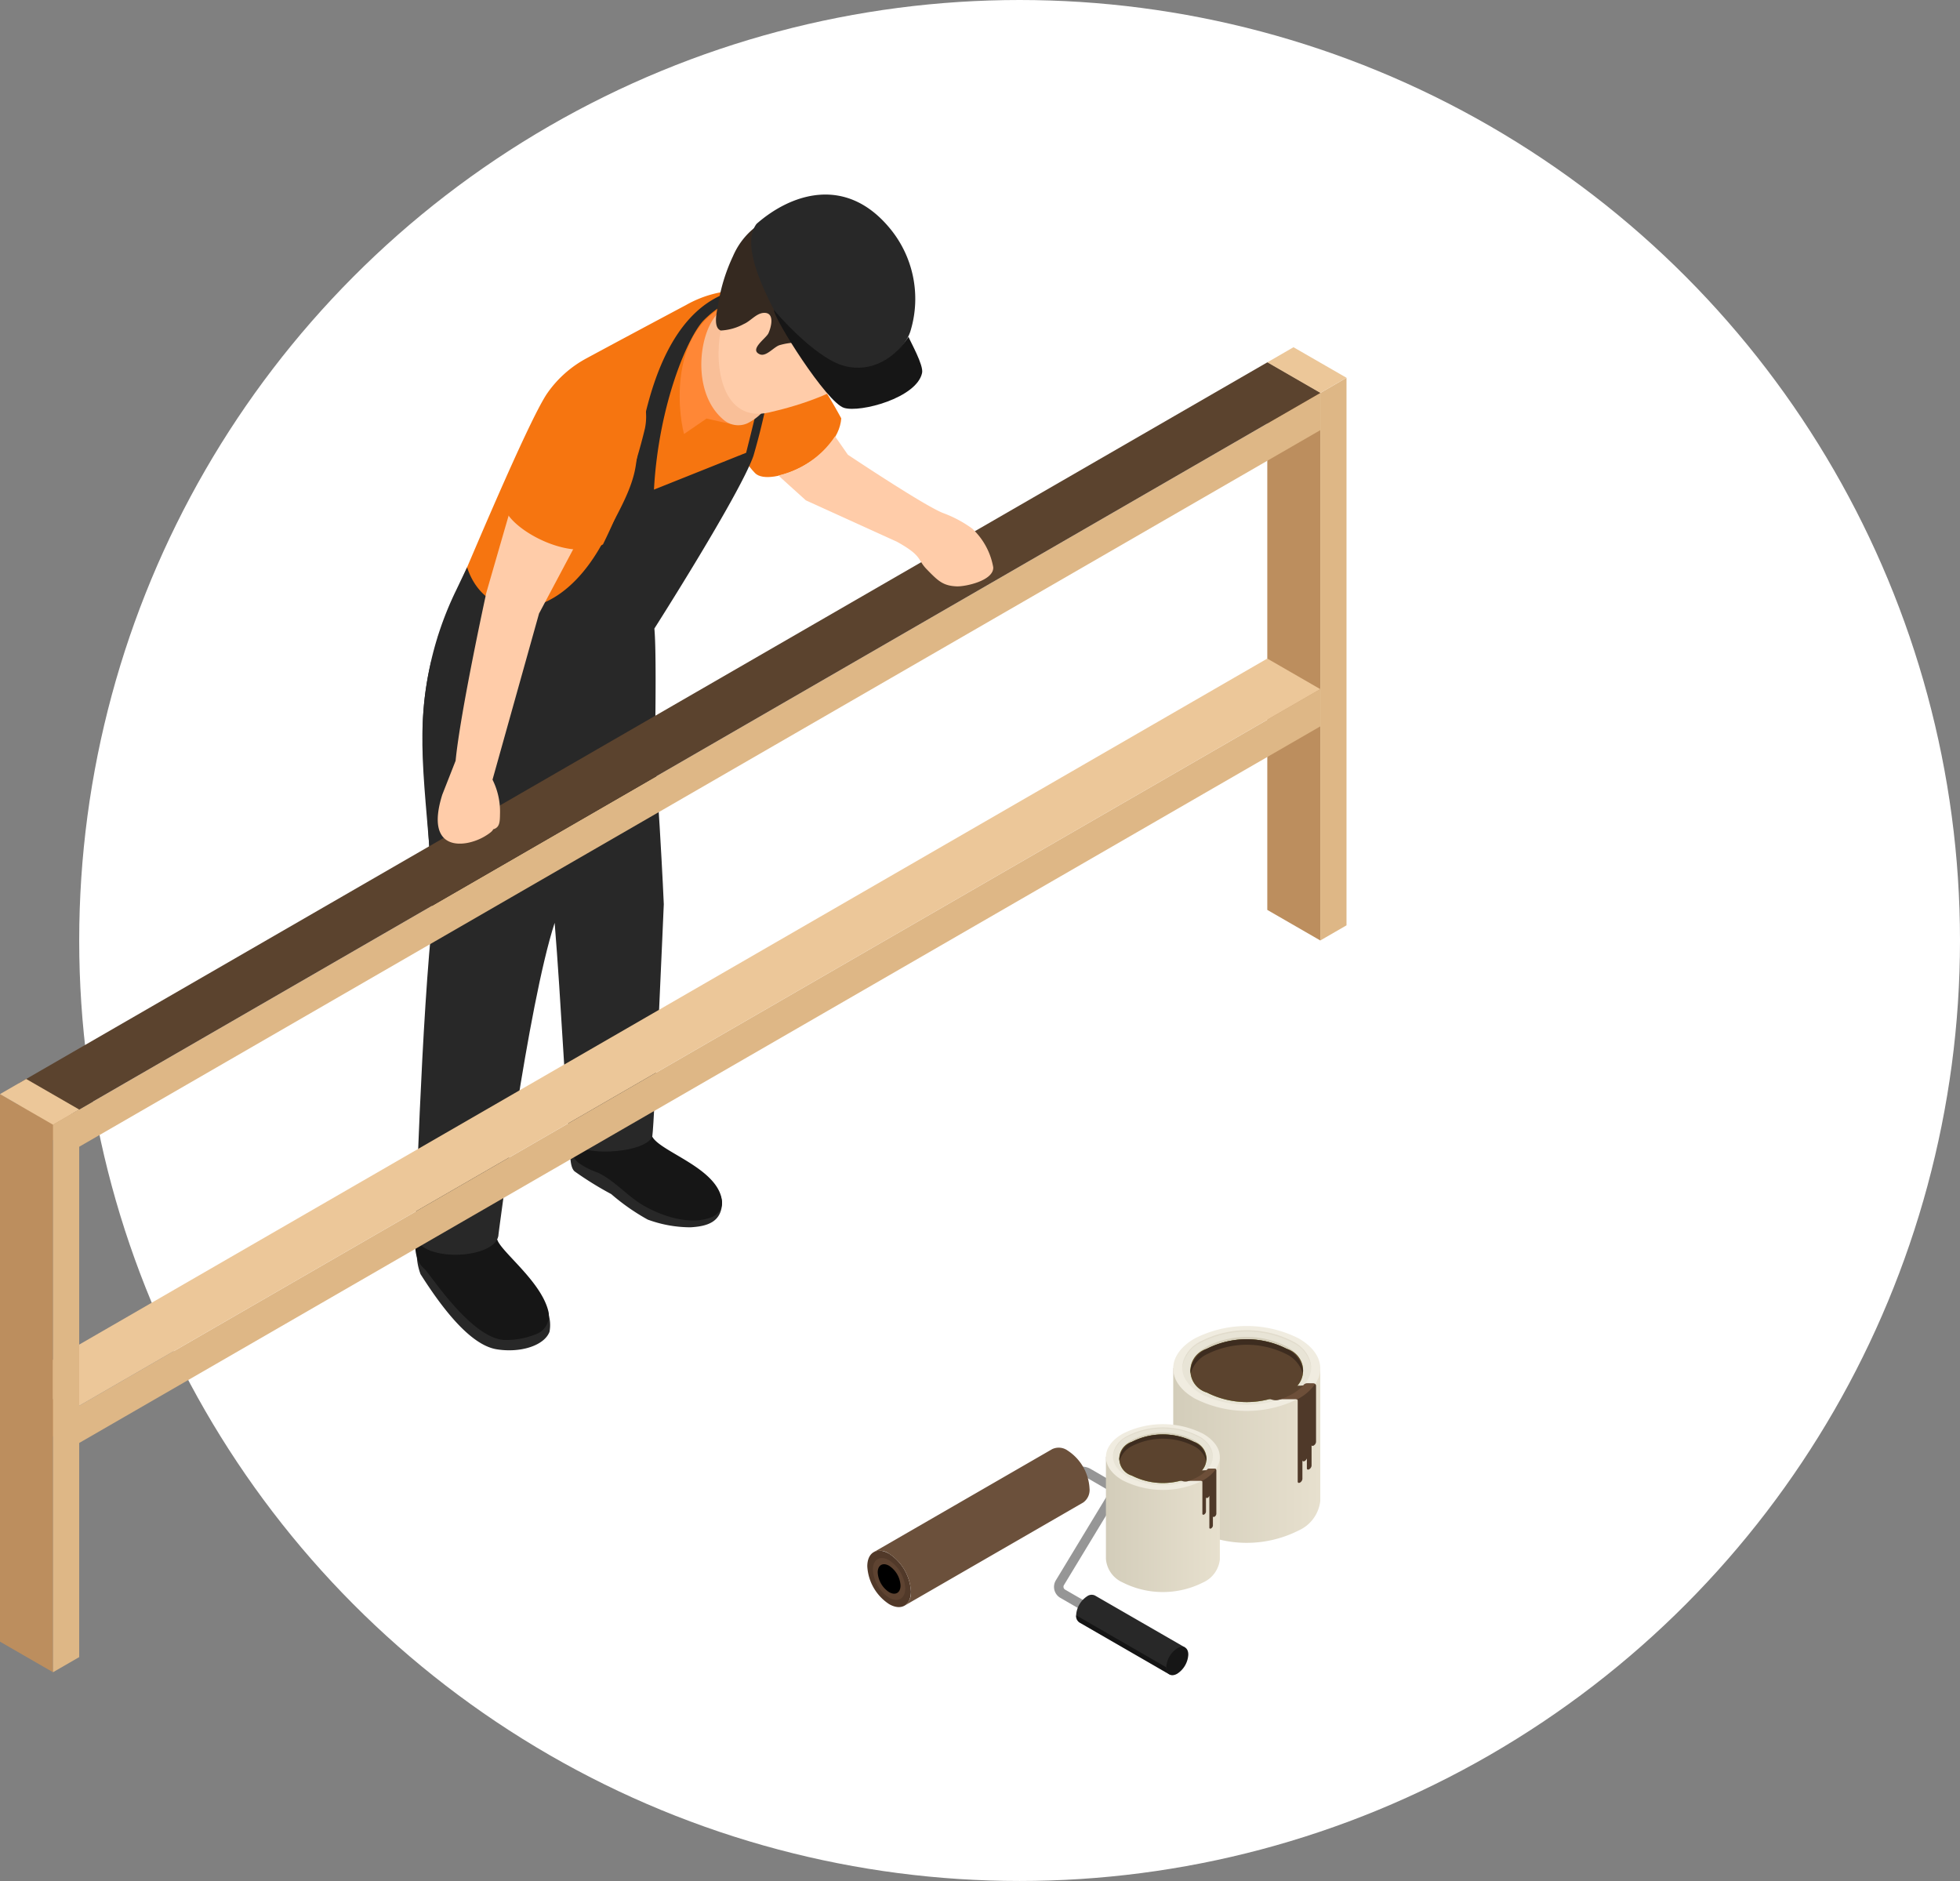 <svg xmlns="http://www.w3.org/2000/svg" xmlns:xlink="http://www.w3.org/1999/xlink" width="166.738" height="160" viewBox="0 0 166.738 160">
  <rect x="0" y="0" width="166.738" height="160" fill="#808080" stroke="none"/>
  <defs>
    <linearGradient id="linear-gradient" y1="0.5" x2="1" y2="0.5" gradientUnits="objectBoundingBox">
      <stop offset="0" stop-color="#d3cdba"/>
      <stop offset="1" stop-color="#e7e0ce"/>
    </linearGradient>
    <linearGradient id="linear-gradient-2" y1="0.5" x2="1" y2="0.5" gradientUnits="objectBoundingBox">
      <stop offset="0" stop-color="#d7d1be"/>
      <stop offset="1" stop-color="#d3cdba"/>
    </linearGradient>
    <linearGradient id="linear-gradient-3" x1="0" y1="0.5" x2="1" y2="0.5" xlink:href="#linear-gradient"/>
    <linearGradient id="linear-gradient-4" x1="0" y1="0.5" x2="1" y2="0.5" xlink:href="#linear-gradient-2"/>
  </defs>
  <g id="Groupe_798" data-name="Groupe 798" transform="translate(-1041.518 -3651.184)">
    <circle id="Ellipse_2" data-name="Ellipse 2" cx="80" cy="80" r="80" transform="translate(1048.256 3651.184)" fill="#fff"/>
    <path id="Tracé_174" data-name="Tracé 174" d="M151.08,249.189s-.048.437-.09.626c.035.507-.022,1.545.389,1.914a28.647,28.647,0,0,0,3.118,1.933,18.209,18.209,0,0,0,3.1,2.168,10.582,10.582,0,0,0,3.639.658c1.407-.08,2.556-.427,2.688-1.933a2.119,2.119,0,0,0-.748-1.644c-.719-.523-3.59-.729-5.077-1.468-1.574-.784-3.17-1.519-4.682-2.364-.678-.379-2.592-1.323-2.338.106Z" transform="translate(939.018 3499.093)" fill="#282828"/>
    <path id="Tracé_175" data-name="Tracé 175" d="M151.574,238.214c-1.3-1.172-.536-3.263-.385-5.007a9.527,9.527,0,0,0-.279-2.852l5.938-.735c.045.62.1,1.24.138,1.859a12.118,12.118,0,0,0,.877,4.5c.639,1.333,5.7,2.707,5.951,5.559a1.373,1.373,0,0,1-.848,1.313c-1.8.729-4.191-.022-5.867-1-1.375-.806-2.425-2.11-3.867-2.784a6.319,6.319,0,0,1-1.657-.851Z" transform="translate(939.128 3511.857)" fill="#161616"/>
    <path id="Tracé_176" data-name="Tracé 176" d="M110.606,276.429a4.1,4.1,0,0,0-.186.5,5.106,5.106,0,0,0,.312,2.046c1.718,2.707,4.162,6.018,6.474,6.394,2.059.334,4.069-.328,4.5-1.493a3.1,3.1,0,0,0-.122-1.6,2.937,2.937,0,0,0-2.01-2.046,4.717,4.717,0,0,1-2.065-1.143c-1.252-1.236-3.077-1.8-4.564-2.688-.665-.4-2.547-1.41-2.338.029Z" transform="translate(966.559 3480.588)" fill="#282828"/>
    <path id="Tracé_177" data-name="Tracé 177" d="M110.78,266.193c-1.323-1.146-.6-3.253-.482-5a3.433,3.433,0,0,1,2.865-3.3l2.727-.392c.058.62.119,1.24.173,1.856a12.173,12.173,0,0,0,.963,4.477c.575,1.14,3.767,3.568,4.31,6.028a1.679,1.679,0,0,1-.922,1.821,6.791,6.791,0,0,1-2.842.552c-2.842-.151-6.32-5.633-6.792-6.044Z" transform="translate(966.848 3492.93)" fill="#161616"/>
    <path id="Tracé_178" data-name="Tracé 178" d="M129.646,121.29c-1.484,1.233-16.546.279-18.321.777-1.59,6.629-.209,11.667.186,21.193-1.018,8.754-1.551,27.676-1.551,27.676.52,2.309,7.091,1.965,7.1-.2,0,0,2.479-19.391,4.772-26.45.54,6.625.97,15.72,1.243,18.2.209,1.9,6.606,1.452,7.065-.055.18-1.118.976-19.735.976-19.735s-.437-10.27-1.464-21.4Z" transform="translate(966.871 3585.397)" fill="#282828"/>
    <path id="Tracé_179" data-name="Tracé 179" d="M181.273,32.584c-1.037-3.2-1.625-6.259,3.439-6.677,3.558-.3,9.435,10.713,9.435,10.713-.254,3.417-6.076,5.925-7.332,4.66C185.692,40.147,181.89,34.489,181.273,32.584Z" transform="translate(918.938 3650.151)" fill="#f67510"/>
    <path id="Tracé_180" data-name="Tracé 180" d="M142.4,39.643c-2.2,3.809-8.183,14.538-8.186,14.551A13.46,13.46,0,0,0,134,55.9c-.719,2.206-17.676,4.419-17.978-1.121,2.38-5.675,7.756-18.5,9.32-20.714a9.584,9.584,0,0,1,3.282-2.919c2.264-1.224,5.527-2.967,8.507-4.554a9.528,9.528,0,0,1,4.93-1.24c3.6.189,5.688,2.537,5.177,6.185-.3,2.107-2.611,4.249-4.84,8.109Z" transform="translate(962.758 3650.533)" fill="#f67510"/>
    <path id="Tracé_181" data-name="Tracé 181" d="M142.67,24.77c-10.033-1.978-11.924,10.354-12.624,14.956-.315,2.065-1.545,4.03-2.473,5.9-3.931,7.929-10.3,7.614-11.876,2.749l-.935,1.962a28.255,28.255,0,0,0-2.81,13.944c.5,7.1.761,10.81.841,16.725.019.077.035.154.055.231,1.333,2.373,7.242-10.986,11.208-11.847,0,0,6.436,11.555,7.894,8.43.013-.064-.417-3.208-.4-3.272-.1-1.8.392-17.676.08-20.961,0,0,7.248-11.372,8.424-14.68,1.069-3.655,1.352-5.97,2.039-8.449.764-2.765,1.84-5.443.581-5.691Zm-3.234,13.864-7.842,3.134c.408-7.357,2.935-13.1,4.252-14.423,1.413-1.413,3.632-2.691,5.5-1.609,1.275.742-1.419,10.874-1.908,12.894Z" transform="translate(965.556 3651.064)" fill="#282828"/>
    <path id="Tracé_182" data-name="Tracé 182" d="M184.8,28.24c-2.964,3.054-.145,7.586-.27,10.479l-2.206-.495-1.914,1.313C179.839,37.4,179.155,30.17,184.8,28.24Z" transform="translate(919.299 3648.564)" fill="#ff8736"/>
    <path id="Tracé_183" data-name="Tracé 183" d="M191.31,35.534a4.457,4.457,0,0,1-1.619,1.346,1.921,1.921,0,0,1-2.014-.3c-2.727-2.271-2.161-7.325-.52-9.031.8-.829,2.489-2.116,3.712-1.863,1.15.238,1.721,2.078,1.962,3.07a7.028,7.028,0,0,1-.87,5.122C191.493,34.484,191.808,34.9,191.31,35.534Z" transform="translate(915.401 3650.316)" fill="#f9bf98"/>
    <path id="Tracé_184" data-name="Tracé 184" d="M190.537,17.562c.735-3.664,5.549-10.62,10.094-8.228,3.333,1.757,4.933,8.43,2.476,11.256-1.808,2.081-5.842,3.356-8.472,3.95-3.957.893-4.714-3.905-4.1-6.979Z" transform="translate(912.301 3661.731)" fill="#ffcca9"/>
    <path id="Tracé_185" data-name="Tracé 185" d="M199.512,16.419a3.879,3.879,0,0,0-2.91-1.2,5.559,5.559,0,0,0-1.542.225c-.495.164-1.134,1.012-1.68.771-.922-.408.543-1.346.745-1.789.25-.549.562-1.818-.44-1.728-.607.055-1.1.707-1.644.938a4.567,4.567,0,0,1-1.969.559c-.751-.273-.257-1.895-.17-2.547a15.071,15.071,0,0,1,1.2-3.761c2.075-4.843,8.989-5.164,12.727-1.667,1.978,1.85,2.274,3.494,2.4,5.973a4.686,4.686,0,0,1-.825,2.762,4.462,4.462,0,0,1-3.211,2.614,2.93,2.93,0,0,1-2.688-1.15Z" transform="translate(912.765 3665.103)" fill="#352920"/>
    <path id="Tracé_186" data-name="Tracé 186" d="M201.267,10.478c-.947-1.856-3.25-6.108-1.821-7.987,2.906-2.553,7.563-4.156,11.314.35a9.392,9.392,0,0,1,1.811,8.658c-.568,2.129-3.873,3.95-4.31,3.9a9.105,9.105,0,0,1-6.995-4.92Z" transform="translate(906.433 3667.735)" fill="#282828"/>
    <path id="Tracé_187" data-name="Tracé 187" d="M204.993,30.52c-.022.732,4.483,7.887,5.97,8.343,1.384.427,6.195-.851,6.638-2.977.138-.662-.98-2.621-1.156-3.067-1.5,2.315-3.732,3.061-5.71,2.4-2.38-.793-5.537-4.406-5.745-4.7Z" transform="translate(902.36 3647.016)" fill="#161616"/>
    <path id="Tracé_188" data-name="Tracé 188" d="M335.7,44.433V91.009l4.509,2.6V47.035l-4.509-2.6Z" transform="translate(813.627 3637.573)" fill="#bc8e5e"/>
    <path id="Cube_face_-_left" data-name="Cube face - left" d="M9.479,319.615l-4.509-2.6V313.85l4.509,2.6Z" transform="translate(1038.144 3454.677)" fill="#bc8e5e"/>
    <path id="Tracé_189" data-name="Tracé 189" d="M19.01,192.323v3.163l106.213-61.32V131Z" transform="translate(1028.613 3578.805)" fill="#deb786"/>
    <path id="Tracé_190" data-name="Tracé 190" d="M115.692,125.5l-4.509-2.6L4.97,184.223l4.509,2.6Z" transform="translate(1038.144 3584.304)" fill="#ecc799"/>
    <path id="Tracé_191" data-name="Tracé 191" d="M349.74,49.825V96.4l2.229-1.288V48.54l-2.229,1.288Z" transform="translate(804.096 3634.783)" fill="#deb786"/>
    <path id="Cube_face_-_top" data-name="Cube face - top" d="M340.209,44.319l-4.509-2.6,2.229-1.288,4.512,2.6Z" transform="translate(813.627 3640.289)" fill="#ecc799"/>
    <path id="Cube_face_-_left-2" data-name="Cube face - left" d="M9.479,241.158l-4.509-2.6V235.39l4.509,2.6Z" transform="translate(1038.144 3507.94)" fill="#bc8e5e"/>
    <path id="Tracé_192" data-name="Tracé 192" d="M19.01,113.863v3.163l106.213-61.32V52.54Z" transform="translate(1028.613 3632.068)" fill="#deb786"/>
    <path id="Tracé_193" data-name="Tracé 193" d="M115.692,47.041l-4.509-2.6L4.97,105.763l4.509,2.6Z" transform="translate(1038.144 3637.566)" fill="#5b432e"/>
    <path id="Tracé_194" data-name="Tracé 194" d="M0,238.26v46.576l4.509,2.6V240.864L0,238.26Z" transform="translate(1041.518 3505.991)" fill="#bc8e5e"/>
    <path id="Tracé_195" data-name="Tracé 195" d="M14.04,243.638v46.576l2.229-1.288V242.35Z" transform="translate(1031.987 3503.215)" fill="#deb786"/>
    <path id="Cube_face_-_top-2" data-name="Cube face - top" d="M4.509,238.139,0,235.538l2.229-1.288,4.509,2.6Z" transform="translate(1041.518 3508.714)" fill="#ecc799"/>
    <path id="Tracé_196" data-name="Tracé 196" d="M126.736,65.459c1.58.954,3.073,2.023,4.657,2.945-.408.755-1.487.69-1.8,1.381l-5.013,9.435-3.957,14.131a6.089,6.089,0,0,1,.639,2.794c-.013.774,0,1.272-.591,1.432,0,0,.022.157-.69.584-1.683,1.015-5.177,1.4-3.635-3.526l1.137-2.894c.4-4.152,2.614-14.294,2.614-14.294s2.123-7.361,2.543-8.771c.189-.633.768-2.087,1.814-4.477.938.482,1.378.71,2.283,1.256Z" transform="translate(962.794 3624.152)" fill="#ffcca9"/>
    <path id="Tracé_197" data-name="Tracé 197" d="M137.753,46.5c1.487-1.882,2.592-3.211,4.576-2.6a4.977,4.977,0,0,1,3.221,5.681,47,47,0,0,1-3.574,9.875c-2.983,1.686-8.732-1.773-8.379-3.52.318-1.564,2.913-7.868,4.156-9.439Z" transform="translate(950.836 3638.036)" fill="#f67510"/>
    <path id="Tracé_198" data-name="Tracé 198" d="M222.717,71.895a10.121,10.121,0,0,0-2.476-1.333c-1.561-.581-8.135-4.975-8.135-4.975l-1.089-1.567a7.909,7.909,0,0,1-4.817,3.334c.819.755,1.638,1.484,2.335,2.116l7.74,3.517c2.2,1.22,1.728,1.513,2.524,2.328.983,1.012,1.4,1.423,2.566,1.471.735.032,3.163-.488,3.109-1.622a5.889,5.889,0,0,0-1.763-3.269Z" transform="translate(901.539 3624.275)" fill="#ffcca9"/>
    <g id="Groupe_797" data-name="Groupe 797" transform="translate(4.635 -18.539)">
      <path id="Tracé_199" data-name="Tracé 199" d="M274.264,410.948a.372.372,0,0,1-.2-.055l-8.751-5.055a1.077,1.077,0,0,1-.385-1.493l4.409-7.28a.341.341,0,0,0,.039-.273.353.353,0,0,0-.167-.222l-1.725-1a.662.662,0,0,0-.655,0l-1.455.841a.4.4,0,0,1-.4-.7l1.455-.841a1.46,1.46,0,0,1,1.458,0l1.725,1a1.158,1.158,0,0,1,.414,1.6l-4.409,7.28a.28.28,0,0,0-.032.215.276.276,0,0,0,.132.173l8.751,5.055a.4.4,0,0,1-.2.745Z" transform="translate(861.777 3399.804)" fill="#969696"/>
      <path id="Cylinder_face" data-name="Cylinder face" d="M219.022,420.4c0,1.185-.832,1.664-1.856,1.073a4.107,4.107,0,0,1-1.856-3.218c0-1.185.832-1.664,1.856-1.073A4.106,4.106,0,0,1,219.022,420.4Z" transform="translate(895.354 3384.7)" fill="#513929"/>
      <path id="Cylinder_face-2" data-name="Cylinder face" d="M219.545,421.441c0,.877-.617,1.233-1.378.8a3.043,3.043,0,0,1-1.378-2.386c0-.88.617-1.233,1.378-.8A3.043,3.043,0,0,1,219.545,421.441Z" transform="translate(894.35 3383.385)" fill="#5e4331"/>
      <path id="Cylinder_face-3" data-name="Cylinder face" d="M220.01,422.322c0,.62-.434.87-.97.562a2.143,2.143,0,0,1-.97-1.68c0-.617.434-.87.97-.562A2.143,2.143,0,0,1,220.01,422.322Z" transform="translate(893.481 3382.27)"/>
      <path id="Cylinder_body" data-name="Cylinder body" d="M216.96,398.524l15.193-8.771a1.3,1.3,0,0,1,1.326.122,4.106,4.106,0,0,1,1.856,3.218,1.308,1.308,0,0,1-.533,1.195l-15.194,8.771a1.315,1.315,0,0,0,.533-1.195,4.111,4.111,0,0,0-1.856-3.218A1.3,1.3,0,0,0,216.96,398.524Z" transform="translate(894.234 3403.239)" fill="#6b503b"/>
      <path id="Tracé_200" data-name="Tracé 200" d="M272.236,428.659a.651.651,0,0,0-.668.061,2.071,2.071,0,0,0-.938,1.622.662.662,0,0,0,.27.6l7.666,4.425,1.336-2.287Z" transform="translate(857.8 3376.784)" fill="#282828"/>
      <path id="Tracé_201" data-name="Tracé 201" d="M278.3,438.465l-7.666-4.425a.662.662,0,0,0,.27.6l7.666,4.425A.662.662,0,0,1,278.3,438.465Z" transform="translate(857.8 3373.086)" opacity="0.5"/>
      <path id="Cylinder_face-4" data-name="Cylinder face" d="M294.5,444.121c0,.6.421.838.938.54a2.071,2.071,0,0,0,.938-1.622c0-.6-.421-.838-.938-.54A2.071,2.071,0,0,0,294.5,444.121Z" transform="translate(841.596 3367.43)" fill="#161616"/>
      <path id="Tracé_202" data-name="Tracé 202" d="M296.343,368.56v11.218a3.1,3.1,0,0,0,1.831,2.588,9.783,9.783,0,0,0,8.848,0,3.123,3.123,0,0,0,1.831-2.521V368.627l-12.512-.067Z" transform="translate(840.347 3417.537)" fill="url(#linear-gradient)"/>
      <path id="Cylinder_face-5" data-name="Cylinder face" d="M307.023,363.574c2.444-1.41,2.444-3.7,0-5.109a9.783,9.783,0,0,0-8.848,0c-2.444,1.41-2.444,3.7,0,5.109A9.783,9.783,0,0,0,307.023,363.574Z" transform="translate(840.345 3425.108)" fill="#f0ece0"/>
      <path id="Cylinder_face-6" data-name="Cylinder face" d="M308.1,363.948c2.145-1.24,2.145-3.247,0-4.483a8.572,8.572,0,0,0-7.765,0c-2.145,1.24-2.145,3.247,0,4.483A8.572,8.572,0,0,0,308.1,363.948Z" transform="translate(838.724 3424.342)" fill="#d7d1be" opacity="0.3"/>
      <path id="Tracé_203" data-name="Tracé 203" d="M300.351,359.57a8.572,8.572,0,0,1,7.765,0,2.752,2.752,0,0,1,1.6,2.184,2.692,2.692,0,0,0-1.6-2.3,8.572,8.572,0,0,0-7.765,0,2.686,2.686,0,0,0-1.6,2.3A2.754,2.754,0,0,1,300.351,359.57Z" transform="translate(838.713 3424.349)" fill="#d7d1be" opacity="0.4"/>
      <path id="Cylinder_face-7" data-name="Cylinder face" d="M309.078,365.032c1.872-1.082,1.872-2.836,0-3.918a7.5,7.5,0,0,0-6.786,0c-1.872,1.082-1.872,2.836,0,3.918A7.5,7.5,0,0,0,309.078,365.032Z" transform="translate(837.26 3423.143)" fill="url(#linear-gradient-2)"/>
      <path id="Tracé_204" data-name="Tracé 204" d="M309.093,361.734a7.5,7.5,0,0,0-6.786,0,1.936,1.936,0,0,0,0,3.719,7.5,7.5,0,0,0,6.786,0,1.936,1.936,0,0,0,0-3.719Z" transform="translate(837.245 3422.722)" fill="#97ac37"/>
      <path id="Tracé_205" data-name="Tracé 205" d="M309.093,361.734a7.5,7.5,0,0,0-6.786,0,1.936,1.936,0,0,0,0,3.719,7.5,7.5,0,0,0,6.786,0,1.936,1.936,0,0,0,0-3.719Z" transform="translate(837.245 3422.722)" fill="#5b432e"/>
      <path id="Tracé_206" data-name="Tracé 206" d="M302.307,362.2a7.5,7.5,0,0,1,6.786,0,2.583,2.583,0,0,1,1.362,1.615,1.813,1.813,0,0,0,.035-.225,2.44,2.44,0,0,0-1.4-1.859,7.5,7.5,0,0,0-6.786,0,2.44,2.44,0,0,0-1.4,1.859,1.365,1.365,0,0,0,.035.225,2.593,2.593,0,0,1,1.362-1.615Z" transform="translate(837.245 3422.722)" fill="#3d2c1f"/>
      <path id="Tracé_207" data-name="Tracé 207" d="M330.425,372.626c-.52,0-.678-.045-.806.1-.035.042-.048.064-.1.074l-.552,1.163a.115.115,0,0,1,.116.116v6.889c0,.106.087.145.2.083a.407.407,0,0,0,.2-.308v-1.609c0,.106.087.145.2.084a.438.438,0,0,0,.18-.222v.841c0,.106.087.145.2.083a.407.407,0,0,0,.2-.308v-1.731c.029.058.1.071.18.022a.407.407,0,0,0,.2-.308v-4.775a.193.193,0,0,0-.193-.193Z" transform="translate(818.196 3414.781)" fill="#4f3929"/>
      <path id="Tracé_208" data-name="Tracé 208" d="M327.4,372.626c-.52,0-.678-.045-.806.1-.035.042-.048.064-.1.074s-.938.321-1,.321l-.989.877a.943.943,0,0,1,.25-.035h1.185a.108.108,0,0,1,.055.016c.048-.026.1-.048.148-.077a4.2,4.2,0,0,0,1.387-1.217.192.192,0,0,0-.135-.058Z" transform="translate(821.224 3414.781)" fill="#6d4f39"/>
      <path id="Tracé_209" data-name="Tracé 209" d="M324.638,372.9l-.019.019c-.035.042-.048.064-.1.074s-.771.01-.829.01l-2.094,1.108.4.106a.989.989,0,0,0,.52-.022,6.33,6.33,0,0,0,1.111-.491,4.023,4.023,0,0,0,1.005-.8Z" transform="translate(823.199 3414.591)" fill="#5b432e"/>
      <path id="Tracé_210" data-name="Tracé 210" d="M278.52,392.04v8.69a2.39,2.39,0,0,0,1.419,2,7.578,7.578,0,0,0,6.853,0,2.429,2.429,0,0,0,1.419-1.953v-8.69Z" transform="translate(852.445 3401.597)" fill="url(#linear-gradient-3)"/>
      <path id="Cylinder_face-8" data-name="Cylinder face" d="M286.794,388.185c1.892-1.092,1.892-2.865,0-3.957a7.578,7.578,0,0,0-6.853,0c-1.892,1.092-1.892,2.865,0,3.957A7.579,7.579,0,0,0,286.794,388.185Z" transform="translate(852.442 3407.456)" fill="#f0ece0"/>
      <path id="Cylinder_face-9" data-name="Cylinder face" d="M287.633,388.462c1.66-.96,1.66-2.515,0-3.475a6.64,6.64,0,0,0-6.015,0c-1.66.96-1.66,2.515,0,3.475A6.64,6.64,0,0,0,287.633,388.462Z" transform="translate(851.187 3406.874)" fill="#d7d1be" opacity="0.3"/>
      <path id="Tracé_211" data-name="Tracé 211" d="M281.611,385.084a6.64,6.64,0,0,1,6.015,0,2.135,2.135,0,0,1,1.243,1.692A2.081,2.081,0,0,0,287.627,385a6.64,6.64,0,0,0-6.015,0,2.085,2.085,0,0,0-1.243,1.779A2.135,2.135,0,0,1,281.611,385.084Z" transform="translate(851.19 3406.867)" fill="#d7d1be" opacity="0.4"/>
      <path id="Cylinder_face-10" data-name="Cylinder face" d="M288.376,389.306c1.452-.838,1.452-2.2,0-3.035a5.81,5.81,0,0,0-5.257,0c-1.452.838-1.452,2.2,0,3.035A5.81,5.81,0,0,0,288.376,389.306Z" transform="translate(850.061 3405.94)" fill="url(#linear-gradient-4)"/>
      <path id="Tracé_212" data-name="Tracé 212" d="M288.389,386.751a5.81,5.81,0,0,0-5.257,0,1.5,1.5,0,0,0,0,2.877,5.81,5.81,0,0,0,5.257,0,1.5,1.5,0,0,0,0-2.877Z" transform="translate(850.048 3405.615)" fill="#97ac37"/>
      <path id="Tracé_213" data-name="Tracé 213" d="M288.389,386.751a5.81,5.81,0,0,0-5.257,0,1.5,1.5,0,0,0,0,2.877,5.81,5.81,0,0,0,5.257,0,1.5,1.5,0,0,0,0-2.877Z" transform="translate(850.048 3405.615)" fill="#5b432e"/>
      <path id="Tracé_214" data-name="Tracé 214" d="M283.142,387.121a5.81,5.81,0,0,1,5.257,0,2.017,2.017,0,0,1,1.057,1.253,1.076,1.076,0,0,0,.026-.173,1.885,1.885,0,0,0-1.082-1.439,5.81,5.81,0,0,0-5.257,0,1.89,1.89,0,0,0-1.082,1.439,1.076,1.076,0,0,0,.026.173A2.012,2.012,0,0,1,283.142,387.121Z" transform="translate(850.041 3405.608)" fill="#3d2c1f"/>
      <path id="Tracé_215" data-name="Tracé 215" d="M304.917,395.189c-.4,0-.527-.035-.626.08-.029.032-.035.051-.074.055l-.427.9a.09.09,0,0,1,.09.09v2.707c0,.083.071.112.154.064a.312.312,0,0,0,.151-.238V397.6c0,.083.067.112.151.064a.342.342,0,0,0,.138-.17v2.71c0,.084.067.112.151.064a.312.312,0,0,0,.151-.238v-.774c.022.045.074.055.141.016a.312.312,0,0,0,.151-.238v-3.7a.149.149,0,0,0-.148-.148Z" transform="translate(835.29 3399.463)" fill="#4f3929"/>
      <path id="Tracé_216" data-name="Tracé 216" d="M302.568,395.189c-.4,0-.527-.035-.626.08-.029.032-.035.051-.074.055s-.726.247-.771.247l-.768.681a.668.668,0,0,1,.193-.029h.918a.252.252,0,0,1,.042.013c.039-.019.077-.039.116-.061a3.285,3.285,0,0,0,1.076-.944.153.153,0,0,0-.106-.045Z" transform="translate(837.638 3399.463)" fill="#6d4f39"/>
      <path id="Tracé_217" data-name="Tracé 217" d="M300.434,395.386c-.045.048-.051.064-.09.071s-.6.006-.642.006l-1.622.857.312.08a.744.744,0,0,0,.4-.019,4.546,4.546,0,0,0,.861-.382,3.146,3.146,0,0,0,.78-.62Z" transform="translate(839.166 3399.33)" fill="#5b432e"/>
    </g>
  </g>
</svg>
